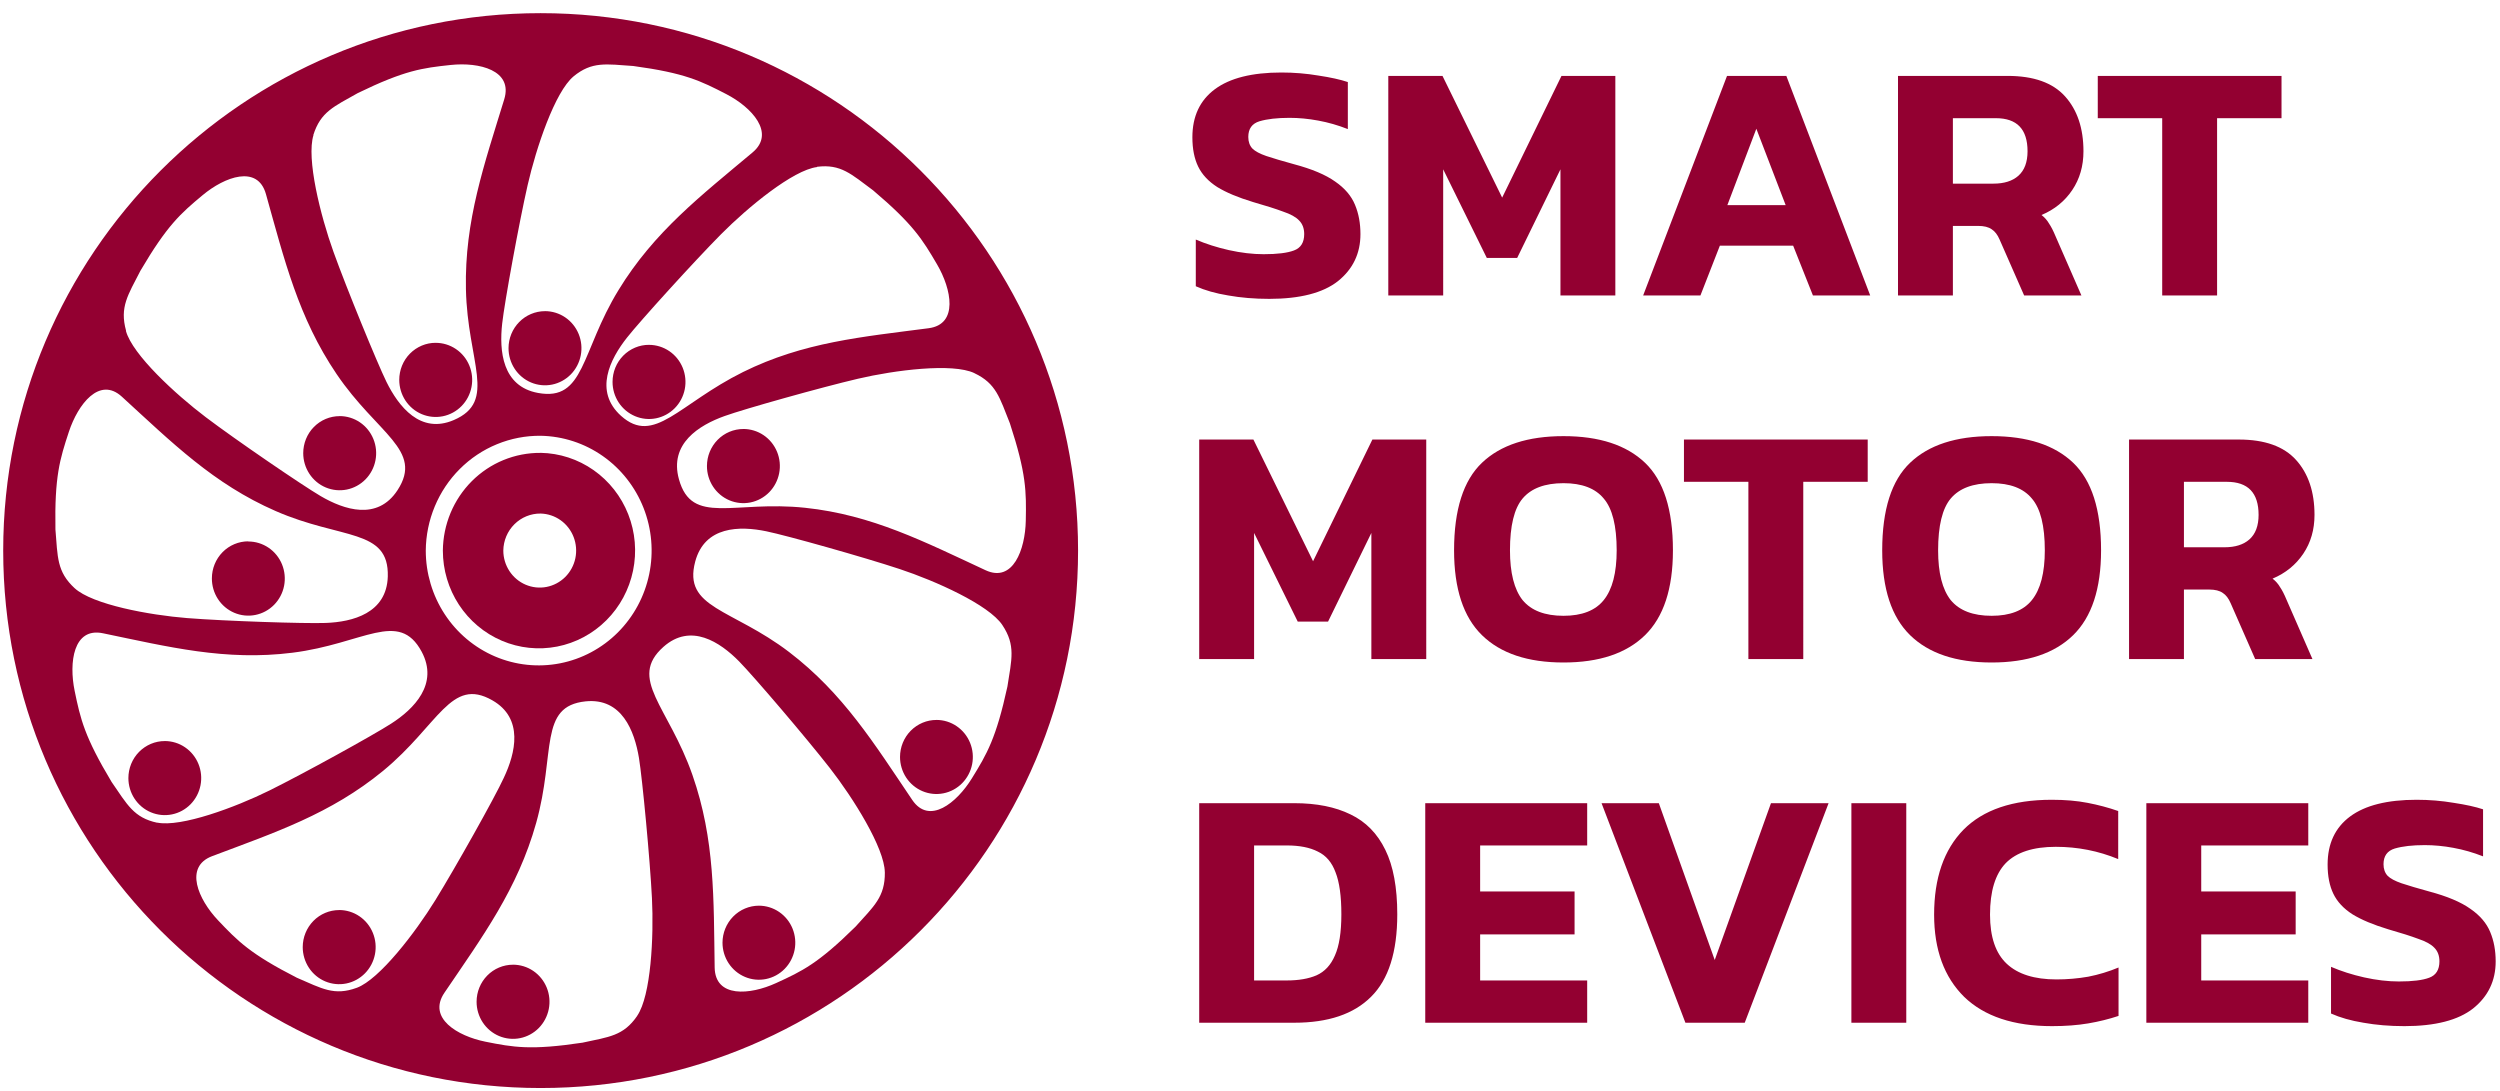 <svg width="110" height="48" fill="none" xmlns="http://www.w3.org/2000/svg"><path d="M55.84 13.15c-.64 0-1.24-.05-1.8-.15-.55-.09-1.025-.225-1.425-.405V10.54c.44.19.925.345 1.455.465.54.12 1.05.18 1.53.18.6 0 1.045-.055 1.335-.165.3-.11.45-.35.45-.72 0-.25-.075-.45-.225-.6-.14-.15-.375-.28-.705-.39-.32-.12-.76-.26-1.32-.42-.66-.2-1.185-.42-1.575-.66-.39-.25-.67-.55-.84-.9-.17-.35-.255-.78-.255-1.29 0-.92.33-1.625.99-2.115.66-.49 1.635-.735 2.925-.735.56 0 1.105.045 1.635.135.53.08.96.175 1.29.285v2.07c-.43-.17-.865-.295-1.305-.375-.43-.08-.85-.12-1.26-.12-.54 0-.98.05-1.32.15-.33.1-.495.33-.495.69 0 .21.06.38.18.51.12.12.325.23.615.33.3.1.705.22 1.215.36.79.21 1.395.465 1.815.765.42.29.71.63.87 1.02.16.38.24.81.24 1.29 0 .85-.33 1.54-.99 2.07-.66.52-1.67.78-3.03.78Zm5.245-.15V3.34h2.385l2.625 5.355 2.61-5.355h2.37V13h-2.415V7.45l-1.905 3.9h-1.335l-1.92-3.9V13h-2.415Zm11.214 0 3.69-9.66h2.61l3.69 9.66h-2.52l-.87-2.19h-3.225L74.819 13h-2.52Zm3.705-3.975h2.565l-1.29-3.36-1.275 3.36ZM83.512 13V3.34h4.83c1.14 0 1.98.3 2.52.9.54.6.81 1.405.81 2.415 0 .65-.165 1.22-.495 1.71-.33.49-.78.855-1.35 1.095.14.11.25.235.33.375.09.13.185.315.285.555l1.14 2.61h-2.52l-1.08-2.46c-.09-.21-.205-.36-.345-.45-.14-.1-.34-.15-.6-.15h-1.11V13h-2.415Zm2.415-4.92h1.785c.47 0 .835-.115 1.095-.345.27-.24.405-.6.405-1.08 0-.97-.465-1.455-1.395-1.455h-1.89v2.88ZM95.137 13V5.2h-2.835V3.34h8.085V5.2h-2.835V13h-2.415ZM52.765 29v-9.66h2.385l2.625 5.355 2.61-5.355h2.37V29H60.34v-5.55l-1.905 3.9H57.1l-1.92-3.9V29h-2.415Zm16.029.15c-1.57 0-2.765-.4-3.585-1.2-.82-.8-1.23-2.045-1.23-3.735 0-1.79.41-3.075 1.23-3.855.82-.78 2.015-1.17 3.585-1.17 1.57 0 2.765.39 3.585 1.17.82.78 1.23 2.065 1.23 3.855 0 1.69-.41 2.935-1.23 3.735-.82.8-2.015 1.2-3.585 1.2Zm0-2.055c.81 0 1.4-.23 1.77-.69.38-.47.57-1.2.57-2.19 0-1.08-.19-1.84-.57-2.28-.37-.45-.96-.675-1.77-.675-.82 0-1.42.225-1.8.675-.37.44-.555 1.2-.555 2.28 0 .99.185 1.72.555 2.19.38.46.98.69 1.8.69ZM76.929 29v-7.8h-2.835v-1.86h8.085v1.86h-2.835V29h-2.415Zm10.703.15c-1.57 0-2.765-.4-3.585-1.2-.82-.8-1.23-2.045-1.23-3.735 0-1.79.41-3.075 1.23-3.855.82-.78 2.015-1.17 3.585-1.17 1.57 0 2.765.39 3.585 1.17.82.78 1.23 2.065 1.23 3.855 0 1.69-.41 2.935-1.23 3.735-.82.8-2.015 1.2-3.585 1.2Zm0-2.055c.81 0 1.4-.23 1.77-.69.38-.47.57-1.2.57-2.19 0-1.08-.19-1.84-.57-2.28-.37-.45-.96-.675-1.77-.675-.82 0-1.42.225-1.8.675-.37.44-.555 1.2-.555 2.28 0 .99.185 1.72.555 2.19.38.46.98.69 1.8.69ZM93.678 29v-9.66h4.83c1.14 0 1.98.3 2.52.9.54.6.81 1.405.81 2.415 0 .65-.165 1.22-.495 1.71-.33.49-.78.855-1.35 1.095.14.11.25.235.33.375.09.13.185.315.285.555l1.14 2.61h-2.52l-1.08-2.46c-.09-.21-.205-.36-.345-.45-.14-.1-.34-.15-.6-.15h-1.11V29h-2.415Zm2.415-4.92h1.785c.47 0 .835-.115 1.095-.345.27-.24.405-.6.405-1.08 0-.97-.465-1.455-1.395-1.455h-1.89v2.88ZM52.765 45v-9.66h4.185c.98 0 1.805.165 2.475.495.67.32 1.18.84 1.53 1.56.35.71.525 1.655.525 2.835 0 1.66-.385 2.87-1.155 3.63-.76.76-1.885 1.14-3.375 1.14h-4.185Zm2.415-1.86h1.44c.52 0 .955-.075 1.305-.225.36-.16.63-.45.81-.87.19-.42.285-1.025.285-1.815 0-.8-.085-1.415-.255-1.845-.16-.44-.42-.745-.78-.915-.35-.18-.805-.27-1.365-.27h-1.44v5.94ZM62.711 45v-9.66h7.125v1.86h-4.71v2.025h4.155v1.89h-4.155v2.025h4.71V45h-7.125Zm11.447 0-3.69-9.66h2.52l2.46 6.9 2.475-6.9h2.535l-3.69 9.66h-2.61Zm7.303 0v-9.66h2.415V45h-2.415Zm8.83.15c-1.69 0-2.98-.43-3.87-1.29-.88-.87-1.32-2.075-1.32-3.615 0-1.61.43-2.855 1.29-3.735.87-.88 2.165-1.32 3.885-1.32.59 0 1.115.045 1.575.135.47.09.92.21 1.35.36V37.8c-.87-.36-1.785-.54-2.745-.54-1 0-1.735.24-2.205.72-.46.48-.69 1.235-.69 2.265 0 .98.245 1.7.735 2.16.49.46 1.22.69 2.19.69.47 0 .935-.04 1.395-.12.46-.09.905-.225 1.335-.405v2.13c-.42.14-.865.25-1.335.33-.47.08-1 .12-1.59.12Zm4.148-.15v-9.66h7.125v1.86h-4.71v2.025h4.155v1.89h-4.155v2.025h4.71V45h-7.125Zm11.351.15c-.64 0-1.24-.05-1.8-.15-.55-.09-1.025-.225-1.425-.405V42.54c.44.19.925.345 1.455.465.54.12 1.05.18 1.53.18.6 0 1.045-.055 1.335-.165.3-.11.45-.35.45-.72 0-.25-.075-.45-.225-.6-.14-.15-.375-.28-.705-.39-.32-.12-.76-.26-1.32-.42-.66-.2-1.185-.42-1.575-.66-.39-.25-.67-.55-.84-.9-.17-.35-.255-.78-.255-1.29 0-.92.33-1.625.99-2.115.66-.49 1.635-.735 2.925-.735.56 0 1.105.045 1.635.135.53.08.96.175 1.29.285v2.07c-.43-.17-.865-.295-1.305-.375-.43-.08-.85-.12-1.26-.12-.54 0-.98.05-1.32.15-.33.1-.495.33-.495.69 0 .21.06.38.18.51.12.12.325.23.615.33.3.1.705.22 1.215.36.79.21 1.395.465 1.815.765.42.29.71.63.87 1.02.16.38.24.81.24 1.29 0 .85-.33 1.54-.99 2.07-.66.52-1.67.78-3.03.78Z" fill="#930031"/><g clip-path="url(#a)" fill-rule="evenodd" clip-rule="evenodd" fill="#930031"><path d="M23.787.579c13.051 0 23.648 10.589 23.648 23.647 0 13.057-10.591 23.647-23.648 23.647-13.058 0-23.646-10.589-23.646-23.647C.141 11.169 10.729.579 23.787.579Zm0 18.595c.979.017 1.931.327 2.737.893.806.565 1.429 1.36 1.793 2.284.363.924.45 1.937.248 2.912-.201.974-.681 1.866-1.379 2.564-.698.698-1.583 1.171-2.545 1.359-.961.188-1.956.083-2.859-.302-.903-.385-1.674-1.032-2.216-1.861-.542-.829-.832-1.802-.832-2.797.005-.669.14-1.331.397-1.947.257-.616.63-1.175 1.1-1.644.469-.469 1.025-.84 1.635-1.09.61-.251 1.263-.377 1.921-.371ZM13.794 5.941c-.324 1.03.307 3.549.878 5.137.57 1.588 1.92 4.883 2.332 5.724.535 1.083 1.49 2.314 2.964 1.68 1.928-.828.598-2.552.533-5.76-.063-3.022.806-5.482 1.684-8.348.398-1.284-1.101-1.648-2.349-1.516-1.248.133-2.021.231-4.092 1.237-1.052.595-1.636.822-1.958 1.849l.009-.004Zm11.445-2.582c-.823.681-1.648 3.145-2.023 4.786-.375 1.642-1.017 5.157-1.12 6.092-.135 1.203 0 2.766 1.579 3.053 2.059.377 1.873-1.805 3.541-4.529 1.57-2.569 3.623-4.144 5.894-6.051 1.025-.856-.038-1.993-1.154-2.569-1.116-.576-1.817-.929-4.094-1.237-1.194-.081-1.81-.214-2.633.462l.011-.006Zm10.708 3.992c-1.052.131-3.044 1.768-4.221 2.956-1.177 1.188-3.56 3.814-4.139 4.549-.745.944-1.463 2.355-.263 3.44 1.461 1.31 2.526-.514 5.37-1.927 2.673-1.321 5.235-1.543 8.165-1.927 1.316-.171 1.012-1.712.373-2.806-.64-1.094-1.053-1.77-2.817-3.262C37.45 7.66 37 7.208 35.947 7.339v.013Zm6.923 9.065c-.964-.454-3.501-.131-5.117.248-1.617.379-5.004 1.329-5.871 1.642-1.124.403-2.444 1.216-2.008 2.783.566 2.049 2.417.92 5.555 1.254 2.947.312 5.248 1.498 7.934 2.746 1.208.563 1.747-.905 1.772-2.181.025-1.276.025-2.068-.699-4.281-.451-1.126-.598-1.751-1.562-2.207l-.004-.004Zm-3.938 21.965c-.013-1.07-1.391-3.271-2.423-4.592-1.031-1.321-3.332-4.018-3.985-4.684-.842-.856-2.132-1.712-3.334-.642-1.575 1.404.223 2.614 1.278 5.638.996 2.849.93 5.463.977 8.466.021 1.351 1.554 1.214 2.701.689 1.147-.524 1.848-.856 3.499-2.485.806-.899 1.299-1.304 1.288-2.385v-.006Zm5.172-10.879c-.598-.895-2.947-1.944-4.518-2.464-1.57-.52-4.964-1.475-5.867-1.661-1.168-.242-2.711-.235-3.13 1.334-.547 2.055 1.608 2.055 4.132 3.979 2.379 1.815 3.745 4.029 5.416 6.505.751 1.113 1.958.135 2.625-.946s1.067-1.76 1.564-4.039c.185-1.201.373-1.815-.223-2.708Zm-16.066 17.191c.606-.888.733-3.485.648-5.172-.084-1.687-.421-5.24-.571-6.167-.198-1.194-.754-2.656-2.347-2.494-2.08.214-1.309 2.258-2.177 5.351-.815 2.907-2.36 4.998-4.037 7.471-.754 1.113.575 1.905 1.806 2.153 1.232.248 1.998.383 4.269.043 1.168-.255 1.8-.293 2.408-1.179v-.006Zm-12.336-1.231c.996-.372 2.57-2.423 3.452-3.853.882-1.43 2.623-4.529 3.014-5.386.516-1.092.886-2.616-.507-3.41-1.827-1.042-2.351 1.083-4.804 3.104-2.316 1.901-4.755 2.71-7.526 3.755-1.238.471-.606 1.903.261 2.819.867.916 1.419 1.483 3.471 2.53 1.101.473 1.638.809 2.638.441Zm-8.789-7.267c1.053.214 3.444-.672 4.934-1.409 1.49-.736 4.581-2.44 5.362-2.945 1.004-.642 2.105-1.745 1.343-3.168-1.006-1.865-2.558-.345-5.684.047-2.947.372-5.446-.257-8.338-.856-1.303-.272-1.503 1.284-1.246 2.532.257 1.248.434 2.021 1.627 4.011.688.995.973 1.573 2.008 1.794l-.006-.006ZM3.281 25.877c.785.726 3.303 1.188 4.955 1.319 1.652.131 5.166.248 6.09.214 1.189-.043 2.69-.428 2.737-2.042.059-2.128-2.038-1.614-4.936-2.883-2.737-1.194-4.568-3.022-6.764-5.03-.987-.903-1.932.332-2.332 1.543-.4 1.212-.632 1.965-.592 4.298.101 1.214.057 1.854.842 2.582Zm2.261-11.313c.286 1.04 2.179 2.783 3.513 3.793 1.335 1.01 4.246 2.997 5.052 3.47 1.032.604 2.497 1.096 3.383-.257 1.156-1.772-.888-2.466-2.68-5.112-1.684-2.487-2.297-5.028-3.109-7.92-.366-1.299-1.812-.762-2.785.049-.973.811-1.56 1.325-2.737 3.326-.549 1.07-.92 1.599-.632 2.639l-.006.011Z"/><path d="M23.787 22.596c.315.008.621.11.879.293.258.183.458.441.573.739.115.298.142.625.076.938-.066.313-.222.6-.447.824-.226.224-.511.375-.821.435-.31.06-.63.025-.92-.099-.29-.124-.538-.333-.713-.6-.174-.267-.268-.58-.268-.901.006-.437.181-.854.489-1.159.307-.305.721-.474 1.151-.47Zm0-2.671c.833.014 1.644.279 2.33.76.686.481 1.217 1.158 1.526 1.945.309.787.383 1.649.211 2.479-.171.829-.579 1.589-1.174 2.183-.594.594-1.348.997-2.166 1.157-.818.16-1.665.071-2.433-.257-.769-.328-1.425-.879-1.887-1.584-.462-.706-.708-1.534-.708-2.381.005-.57.12-1.133.338-1.657.219-.524.537-1.0.936-1.399.399-.399.872-.715 1.391-.928.519-.213 1.075-.321 1.635-.316ZM32.707 18.875c.317-0.0.628.095.892.274.264.179.47.434.592.732.122.298.154.626.092.943-.062.317-.215.608-.439.836-.224.228-.51.384-.822.447-.311.063-.634.03-.927-.093-.293-.124-.544-.333-.72-.602-.176-.269-.27-.584-.269-.907 0-.432.169-.846.469-1.152.3-.305.708-.477 1.133-.477ZM28.557 15.174c.317 0 .627.096.891.275.264.179.469.434.591.732.121.298.153.626.091.943-.062.316-.215.607-.44.835-.225.228-.511.383-.822.446-.311.063-.634.03-.927-.094-.293-.124-.543-.333-.72-.602-.176-.269-.27-.584-.269-.907 0-.214.042-.426.122-.624.081-.198.199-.377.348-.529.149-.151.326-.271.52-.353.195-.082.403-.124.614-.123ZM23.977 13.69c.318-0.0.628.095.892.274.264.179.47.434.592.732.122.298.154.626.092.943-.062.317-.215.608-.439.836-.225.228-.51.384-.822.447-.311.063-.634.03-.927-.093-.293-.124-.544-.333-.72-.602-.176-.269-.27-.584-.27-.907.001-.432.17-.846.47-1.151.3-.305.708-.477 1.132-.478ZM19.164 15.085c.318-.002.629.093.894.271.265.178.472.432.594.731.123.298.155.626.094.943-.061.317-.213.609-.438.837-.224.229-.51.385-.822.448-.312.063-.635.031-.928-.092-.294-.124-.544-.333-.721-.602-.176-.269-.27-.585-.27-.908 0-.214.042-.426.122-.624.081-.198.199-.378.348-.529.149-.151.326-.271.52-.353.195-.082.403-.124.614-.123h-.008ZM14.944 18.308c.317-0.0.628.095.892.274.264.179.47.433.592.732.122.298.154.626.092.943-.062.317-.214.607-.439.836-.224.228-.51.384-.821.447-.311.063-.634.031-.927-.092s-.544-.332-.72-.601c-.176-.268-.271-.584-.271-.906-0-.214.041-.426.121-.624.08-.198.198-.378.347-.529.149-.151.325-.272.52-.354.195-.082.403-.124.614-.124ZM10.924 23.826c.318-.001.628.095.893.274.264.179.47.434.592.733.121.298.153.627.091.944-.062.317-.216.608-.441.836-.225.228-.512.383-.824.445-.312.062-.635.029-.928-.096-.293-.125-.543-.335-.718-.605-.175-.269-.268-.586-.266-.909 0-.432.169-.846.469-1.152.3-.305.708-.477 1.133-.477v.006ZM7.254 32.606c.317.001.626.096.889.276.263.179.468.434.589.732.121.298.152.625.09.941-.062.316-.215.606-.439.834-.224.228-.51.383-.82.445-.311.063-.633.03-.925-.093-.293-.123-.543-.332-.719-.6-.176-.268-.27-.583-.27-.905 0-.214.042-.426.122-.624.081-.198.199-.378.348-.529.149-.151.326-.271.52-.353.195-.082.403-.124.614-.123ZM14.922 40.041c.317-0.0.628.095.892.274.264.179.47.433.592.732.122.298.154.626.092.943-.062.317-.214.607-.439.836-.224.228-.51.384-.821.447-.311.063-.634.031-.927-.092s-.544-.332-.72-.601c-.176-.268-.271-.584-.271-.906 0-.432.169-.847.469-1.153.3-.306.708-.478 1.133-.478ZM22.571 42.446c.317-0.0.628.095.892.274.264.179.47.434.592.732.122.298.154.626.092.943-.062.317-.215.607-.439.836-.224.228-.51.384-.822.447-.311.063-.634.03-.927-.093-.293-.124-.544-.333-.72-.602-.176-.269-.27-.584-.269-.907 0-.432.169-.846.469-1.152.3-.305.708-.477 1.133-.477ZM33.391 39.85c.317 0 .627.096.89.275.263.179.469.433.59.731.121.298.153.625.091.941-.062.316-.214.606-.438.834-.224.228-.509.383-.82.446-.311.063-.633.031-.925-.093-.293-.123-.543-.332-.719-.6-.176-.268-.27-.583-.27-.905.001-.432.17-.846.47-1.151.3-.305.707-.477 1.132-.478ZM41.206 31.677c.317 0.0.626.096.889.276.263.179.468.434.589.732.121.298.152.625.09.941-.062.316-.215.606-.439.834-.224.228-.51.383-.82.445-.311.063-.633.03-.925-.093-.293-.123-.543-.332-.719-.6-.176-.268-.27-.583-.27-.905 0-.214.042-.426.122-.624.081-.198.199-.378.348-.529.149-.151.326-.271.52-.353.195-.082.403-.124.614-.123Z"/></g><defs><clipPath id="a"><path fill="#fff" d="M0 0h48v48H0z"/></clipPath></defs></svg>
